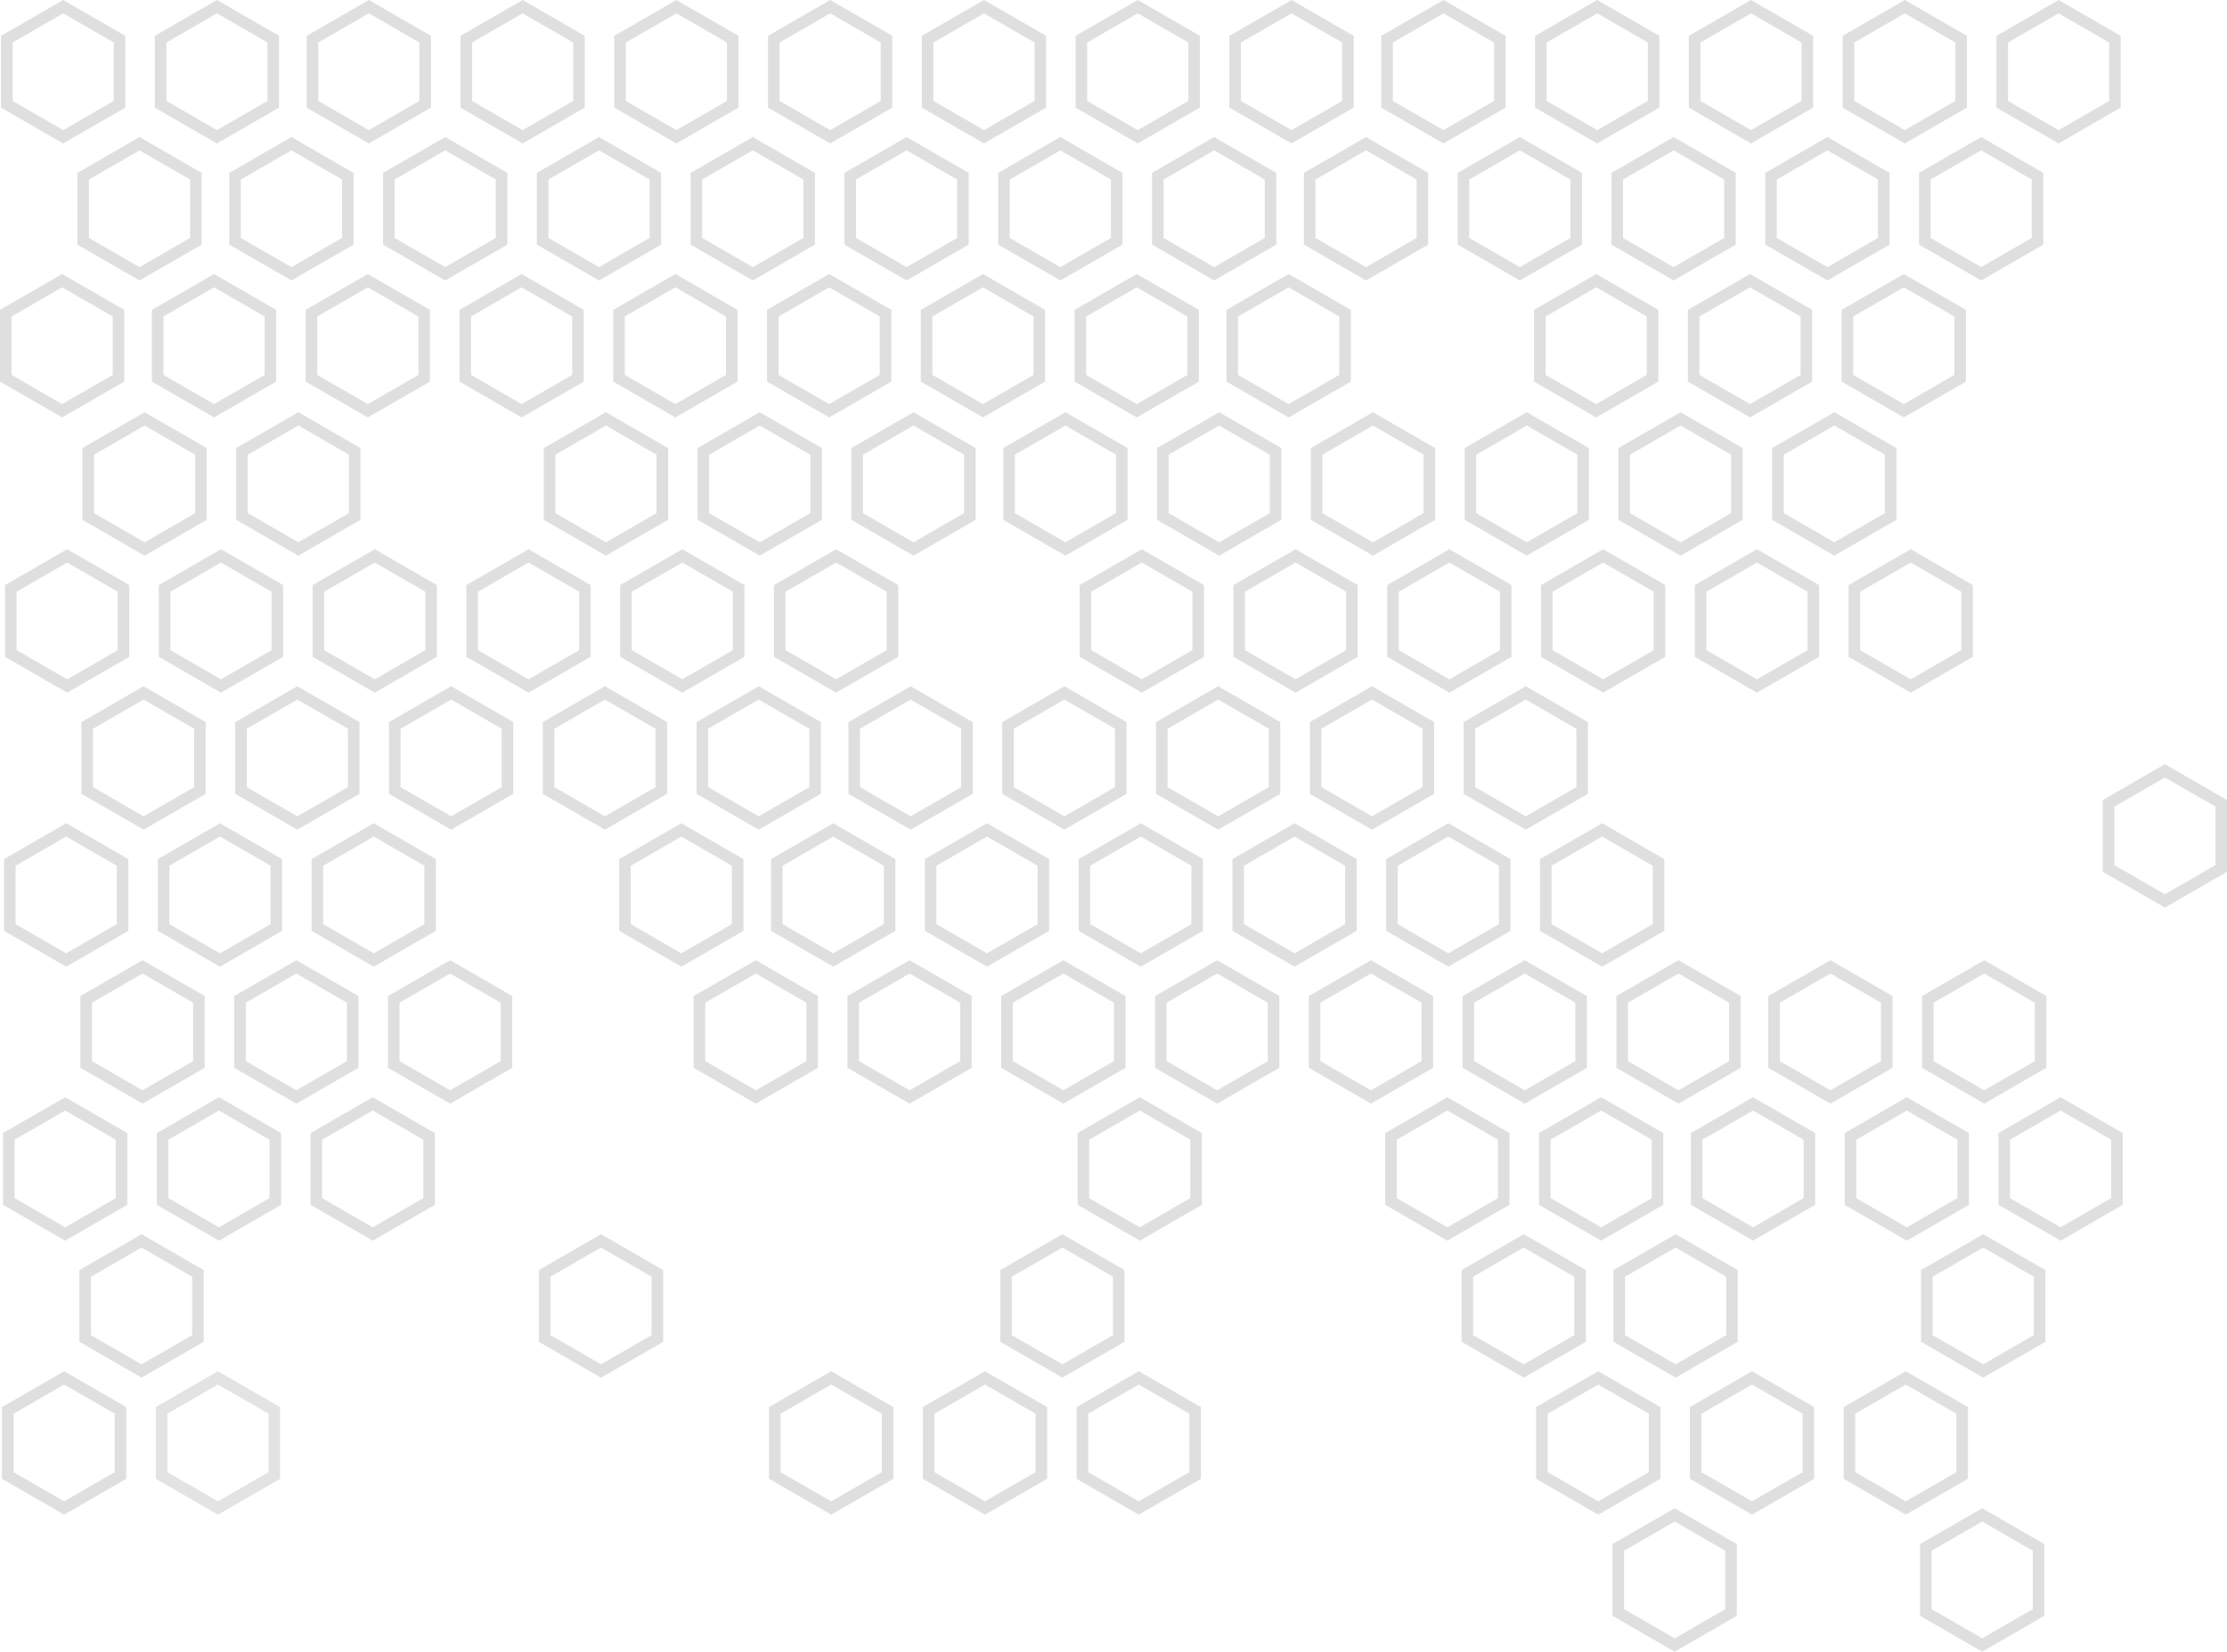 <?xml version="1.0" encoding="UTF-8"?><svg id="Layer_2" xmlns="http://www.w3.org/2000/svg" viewBox="0 0 699.91 519.23"><defs><style>.cls-1{fill:#e3e3e3;}.cls-2{fill:#dfdfdf;}</style></defs><g id="Layer_1-2"><path class="cls-2" d="m19.85,45.1L.32,33.82V11.27L19.85,0l19.53,11.27v22.55l-19.53,11.27ZM3.95,31.73l15.9,9.18,15.9-9.18V13.37l-15.9-9.18L3.95,13.37v18.36Z"/><path class="cls-2" d="m68.18,45.1l-19.53-11.27V11.27L68.18,0l19.53,11.27v22.55l-19.53,11.27Zm-15.9-13.37l15.9,9.18,15.9-9.18V13.37l-15.9-9.18-15.9,9.18v18.36Z"/><path class="cls-2" d="m43.85,88.17l-19.53-11.27v-22.55l19.53-11.27,19.53,11.27v22.55l-19.53,11.27Zm-15.9-13.37l15.9,9.18,15.9-9.18v-18.36l-15.9-9.18-15.9,9.18v18.36Z"/><path class="cls-2" d="m19.53,131.23L0,119.96v-22.55l19.53-11.27,19.53,11.27v22.55l-19.53,11.27Zm-15.9-13.37l15.9,9.18,15.9-9.18v-18.36l-15.9-9.18-15.9,9.18v18.36Z"/><path class="cls-2" d="m115.92,45.1l-19.53-11.27V11.27L115.92,0l19.53,11.27v22.55l-19.53,11.27Zm-15.9-13.37l15.9,9.18,15.9-9.18V13.37l-15.9-9.18-15.9,9.18v18.36Z"/><path class="cls-2" d="m164.25,45.1l-19.53-11.27V11.27L164.25,0l19.53,11.27v22.55l-19.53,11.27Zm-15.9-13.37l15.9,9.18,15.9-9.18V13.37l-15.9-9.18-15.9,9.18v18.36Z"/><path class="cls-2" d="m212.58,45.1l-19.53-11.27V11.27L212.58,0l19.53,11.27v22.55l-19.53,11.27Zm-15.9-13.37l15.9,9.18,15.9-9.18V13.37l-15.9-9.18-15.9,9.18v18.36Z"/><path class="cls-2" d="m260.91,45.1l-19.53-11.27V11.27l19.53-11.27,19.53,11.27v22.55l-19.53,11.27Zm-15.9-13.37l15.9,9.18,15.9-9.18V13.37l-15.9-9.18-15.9,9.18v18.36Z"/><path class="cls-2" d="m309.25,45.1l-19.53-11.27V11.27l19.53-11.27,19.53,11.27v22.55l-19.53,11.27Zm-15.9-13.37l15.9,9.18,15.9-9.18V13.37l-15.9-9.18-15.9,9.18v18.36Z"/><path class="cls-2" d="m357.58,45.1l-19.53-11.27V11.27l19.53-11.27,19.53,11.27v22.55l-19.53,11.27Zm-15.9-13.37l15.9,9.18,15.9-9.18V13.37l-15.9-9.18-15.9,9.18v18.36Z"/><path class="cls-2" d="m405.91,45.1l-19.53-11.27V11.27l19.53-11.27,19.53,11.27v22.55l-19.53,11.27Zm-15.9-13.37l15.9,9.18,15.9-9.18V13.37l-15.9-9.18-15.9,9.18v18.36Z"/><path class="cls-2" d="m91.59,88.17l-19.53-11.27v-22.55l19.53-11.27,19.53,11.27v22.55l-19.53,11.27Zm-15.9-13.37l15.9,9.18,15.9-9.18v-18.36l-15.9-9.18-15.9,9.18v18.36Z"/><path class="cls-2" d="m139.92,88.17l-19.53-11.27v-22.55l19.53-11.27,19.53,11.27v22.55l-19.53,11.27Zm-15.9-13.37l15.9,9.18,15.9-9.18v-18.36l-15.9-9.18-15.9,9.18v18.36Z"/><path class="cls-2" d="m188.26,88.17l-19.53-11.27v-22.55l19.53-11.27,19.53,11.27v22.55l-19.53,11.27Zm-15.9-13.37l15.9,9.18,15.9-9.18v-18.36l-15.9-9.18-15.9,9.18v18.36Z"/><path class="cls-2" d="m236.59,88.17l-19.53-11.27v-22.55l19.53-11.27,19.53,11.27v22.55l-19.53,11.27Zm-15.9-13.37l15.9,9.18,15.9-9.18v-18.36l-15.9-9.18-15.9,9.18v18.36Z"/><path class="cls-2" d="m284.92,88.17l-19.53-11.27v-22.55l19.53-11.27,19.53,11.27v22.55l-19.53,11.27Zm-15.9-13.37l15.9,9.18,15.9-9.18v-18.36l-15.9-9.18-15.9,9.18v18.36Z"/><path class="cls-2" d="m333.25,88.17l-19.53-11.27v-22.55l19.53-11.27,19.53,11.27v22.55l-19.53,11.27Zm-15.9-13.37l15.9,9.18,15.9-9.18v-18.36l-15.9-9.18-15.9,9.18v18.36Z"/><path class="cls-2" d="m381.59,88.17l-19.53-11.27v-22.55l19.53-11.27,19.53,11.27v22.55l-19.53,11.27Zm-15.9-13.37l15.9,9.18,15.9-9.18v-18.36l-15.9-9.18-15.9,9.18v18.36Z"/><path class="cls-2" d="m67.27,131.23l-19.53-11.27v-22.55l19.53-11.27,19.53,11.27v22.55l-19.53,11.27Zm-15.9-13.37l15.9,9.18,15.9-9.18v-18.36l-15.9-9.18-15.9,9.18v18.36Z"/><path class="cls-2" d="m115.6,131.23l-19.53-11.27v-22.55l19.53-11.27,19.53,11.27v22.55l-19.53,11.27Zm-15.9-13.37l15.9,9.18,15.9-9.18v-18.36l-15.9-9.18-15.9,9.18v18.36Z"/><path class="cls-2" d="m163.93,131.23l-19.53-11.27v-22.55l19.53-11.27,19.53,11.27v22.55l-19.53,11.27Zm-15.9-13.37l15.9,9.18,15.9-9.18v-18.36l-15.9-9.18-15.9,9.18v18.36Z"/><path class="cls-2" d="m212.26,131.23l-19.53-11.27v-22.55l19.53-11.27,19.53,11.27v22.55l-19.53,11.27Zm-15.9-13.37l15.9,9.18,15.9-9.18v-18.36l-15.9-9.18-15.9,9.18v18.36Z"/><path class="cls-2" d="m260.6,131.23l-19.53-11.27v-22.55l19.53-11.27,19.53,11.27v22.55l-19.53,11.27Zm-15.9-13.37l15.9,9.18,15.9-9.18v-18.36l-15.9-9.18-15.9,9.18v18.36Z"/><path class="cls-2" d="m308.93,131.23l-19.53-11.27v-22.55l19.53-11.27,19.53,11.27v22.55l-19.53,11.27Zm-15.9-13.37l15.9,9.18,15.9-9.18v-18.36l-15.9-9.18-15.9,9.18v18.36Z"/><path class="cls-2" d="m357.26,131.23l-19.53-11.27v-22.55l19.53-11.27,19.53,11.27v22.55l-19.53,11.27Zm-15.9-13.37l15.9,9.18,15.9-9.18v-18.36l-15.9-9.18-15.9,9.18v18.36Z"/><path class="cls-2" d="m453.65,45.1l-19.53-11.27V11.27l19.53-11.27,19.53,11.27v22.55l-19.53,11.27Zm-15.9-13.37l15.9,9.18,15.9-9.18V13.37l-15.9-9.18-15.9,9.18v18.36Z"/><path class="cls-2" d="m501.98,45.1l-19.53-11.27V11.27l19.53-11.27,19.53,11.27v22.55l-19.53,11.27Zm-15.9-13.37l15.9,9.18,15.9-9.18V13.37l-15.9-9.18-15.9,9.18v18.36Z"/><path class="cls-2" d="m550.31,45.1l-19.53-11.27V11.27l19.53-11.27,19.53,11.27v22.55l-19.53,11.27Zm-15.9-13.37l15.9,9.18,15.9-9.18V13.37l-15.9-9.18-15.9,9.18v18.36Z"/><path class="cls-2" d="m598.65,45.1l-19.53-11.27V11.27l19.53-11.27,19.53,11.27v22.55l-19.53,11.27Zm-15.9-13.37l15.9,9.18,15.9-9.18V13.37l-15.9-9.18-15.9,9.18v18.36Z"/><path class="cls-2" d="m646.98,45.1l-19.53-11.27V11.27l19.53-11.27,19.53,11.27v22.55l-19.53,11.27Zm-15.9-13.37l15.9,9.18,15.9-9.18V13.37l-15.9-9.18-15.9,9.18v18.36Z"/><path class="cls-2" d="m429.32,88.17l-19.53-11.27v-22.55l19.53-11.27,19.53,11.27v22.55l-19.53,11.27Zm-15.9-13.37l15.9,9.18,15.9-9.18v-18.36l-15.9-9.18-15.9,9.18v18.36Z"/><path class="cls-2" d="m477.66,88.17l-19.53-11.27v-22.55l19.53-11.27,19.53,11.27v22.55l-19.53,11.27Zm-15.9-13.37l15.9,9.18,15.9-9.18v-18.36l-15.9-9.18-15.9,9.18v18.36Z"/><path class="cls-2" d="m525.99,88.17l-19.53-11.27v-22.55l19.53-11.27,19.53,11.27v22.55l-19.53,11.27Zm-15.9-13.37l15.9,9.18,15.9-9.18v-18.36l-15.9-9.18-15.9,9.18v18.36Z"/><path class="cls-2" d="m574.32,88.17l-19.53-11.27v-22.55l19.53-11.27,19.53,11.27v22.55l-19.53,11.27Zm-15.9-13.37l15.9,9.18,15.9-9.18v-18.36l-15.9-9.18-15.9,9.18v18.36Z"/><path class="cls-2" d="m622.65,88.17l-19.53-11.27v-22.55l19.53-11.27,19.53,11.27v22.55l-19.53,11.27Zm-15.9-13.37l15.9,9.18,15.9-9.18v-18.36l-15.9-9.18-15.9,9.18v18.36Z"/><path class="cls-2" d="m405,131.23l-19.53-11.27v-22.55l19.53-11.27,19.53,11.27v22.55l-19.53,11.27Zm-15.9-13.37l15.9,9.18,15.9-9.18v-18.36l-15.9-9.18-15.9,9.18v18.36Z"/><path class="cls-2" d="m501.66,131.23l-19.53-11.27v-22.55l19.53-11.27,19.53,11.27v22.55l-19.53,11.27Zm-15.9-13.37l15.9,9.18,15.9-9.18v-18.36l-15.9-9.18-15.9,9.18v18.36Z"/><path class="cls-2" d="m550,131.23l-19.53-11.27v-22.55l19.53-11.27,19.53,11.27v22.55l-19.53,11.27Zm-15.9-13.37l15.9,9.18,15.9-9.18v-18.36l-15.9-9.18-15.9,9.18v18.36Z"/><path class="cls-2" d="m598.33,131.23l-19.53-11.27v-22.55l19.53-11.27,19.53,11.27v22.55l-19.53,11.27Zm-15.9-13.37l15.9,9.18,15.9-9.18v-18.36l-15.9-9.18-15.9,9.18v18.36Z"/><path class="cls-2" d="m45.44,174.68l-19.53-11.27v-22.55l19.53-11.27,19.53,11.27v22.55l-19.53,11.27Zm-15.9-13.37l15.9,9.18,15.9-9.18v-18.36l-15.9-9.18-15.9,9.18v18.36Z"/><path class="cls-2" d="m93.77,174.68l-19.53-11.27v-22.55l19.53-11.27,19.53,11.27v22.55l-19.53,11.27Zm-15.9-13.37l15.9,9.18,15.9-9.18v-18.36l-15.9-9.18-15.9,9.18v18.36Z"/><path class="cls-2" d="m190.44,174.68l-19.53-11.27v-22.55l19.53-11.27,19.53,11.27v22.55l-19.53,11.27Zm-15.9-13.37l15.9,9.18,15.9-9.18v-18.36l-15.9-9.18-15.9,9.18v18.36Z"/><path class="cls-2" d="m238.77,174.68l-19.53-11.27v-22.55l19.53-11.27,19.53,11.27v22.55l-19.53,11.27Zm-15.9-13.37l15.9,9.18,15.9-9.18v-18.36l-15.9-9.18-15.9,9.18v18.36Z"/><path class="cls-2" d="m287.1,174.68l-19.53-11.27v-22.55l19.53-11.27,19.53,11.27v22.55l-19.53,11.27Zm-15.9-13.37l15.9,9.18,15.9-9.18v-18.36l-15.9-9.18-15.9,9.18v18.36Z"/><path class="cls-2" d="m21.11,217.75l-19.53-11.27v-22.55l19.53-11.27,19.53,11.27v22.55l-19.53,11.27Zm-15.9-13.37l15.9,9.18,15.9-9.18v-18.36l-15.9-9.18-15.9,9.18v18.36Z"/><path class="cls-2" d="m69.45,217.75l-19.53-11.27v-22.55l19.53-11.27,19.53,11.27v22.55l-19.53,11.27Zm-15.9-13.37l15.9,9.18,15.9-9.18v-18.36l-15.9-9.18-15.9,9.18v18.36Z"/><path class="cls-2" d="m117.78,217.75l-19.53-11.27v-22.55l19.53-11.27,19.53,11.27v22.55l-19.53,11.27Zm-15.9-13.37l15.9,9.18,15.9-9.18v-18.36l-15.9-9.18-15.9,9.18v18.36Z"/><path class="cls-2" d="m166.11,217.75l-19.53-11.27v-22.55l19.53-11.27,19.53,11.27v22.55l-19.53,11.27Zm-15.9-13.37l15.9,9.18,15.9-9.18v-18.36l-15.9-9.18-15.9,9.18v18.36Z"/><path class="cls-2" d="m214.44,217.75l-19.53-11.27v-22.55l19.53-11.27,19.53,11.27v22.55l-19.53,11.27Zm-15.9-13.37l15.9,9.18,15.9-9.18v-18.36l-15.9-9.18-15.9,9.18v18.36Z"/><path class="cls-2" d="m262.78,217.75l-19.53-11.27v-22.55l19.53-11.27,19.53,11.27v22.55l-19.53,11.27Zm-15.9-13.37l15.9,9.18,15.9-9.18v-18.36l-15.9-9.18-15.9,9.18v18.36Z"/><path class="cls-2" d="m45.12,260.82l-19.53-11.27v-22.55l19.53-11.27,19.53,11.27v22.55l-19.53,11.27Zm-15.9-13.37l15.9,9.18,15.9-9.18v-18.36l-15.9-9.18-15.9,9.18v18.36Z"/><path class="cls-2" d="m93.45,260.82l-19.53-11.27v-22.55l19.53-11.27,19.53,11.27v22.55l-19.53,11.27Zm-15.9-13.37l15.9,9.18,15.9-9.18v-18.36l-15.9-9.18-15.9,9.18v18.36Z"/><path class="cls-2" d="m141.79,260.82l-19.53-11.27v-22.55l19.53-11.27,19.53,11.27v22.55l-19.53,11.27Zm-15.9-13.37l15.9,9.18,15.9-9.18v-18.36l-15.9-9.18-15.9,9.18v18.36Z"/><path class="cls-2" d="m190.12,260.82l-19.53-11.27v-22.55l19.53-11.27,19.53,11.27v22.55l-19.53,11.27Zm-15.9-13.37l15.9,9.18,15.9-9.18v-18.36l-15.9-9.18-15.9,9.18v18.36Z"/><path class="cls-2" d="m238.45,260.82l-19.53-11.27v-22.55l19.53-11.27,19.53,11.27v22.55l-19.53,11.27Zm-15.9-13.37l15.9,9.18,15.9-9.18v-18.36l-15.9-9.18-15.9,9.18v18.36Z"/><path class="cls-2" d="m20.8,303.89l-19.53-11.27v-22.55l19.53-11.27,19.53,11.27v22.55l-19.53,11.27Zm-15.9-13.37l15.9,9.18,15.9-9.18v-18.36l-15.9-9.18-15.9,9.18v18.36Z"/><path class="cls-2" d="m69.13,303.89l-19.53-11.27v-22.55l19.53-11.27,19.53,11.27v22.55l-19.53,11.27Zm-15.9-13.37l15.9,9.18,15.9-9.18v-18.36l-15.9-9.18-15.9,9.18v18.36Z"/><path class="cls-2" d="m117.46,303.89l-19.53-11.27v-22.55l19.53-11.27,19.53,11.27v22.55l-19.53,11.27Zm-15.9-13.37l15.9,9.18,15.9-9.18v-18.36l-15.9-9.18-15.9,9.18v18.36Z"/><path class="cls-2" d="m214.13,303.89l-19.53-11.27v-22.55l19.53-11.27,19.53,11.27v22.55l-19.53,11.27Zm-15.9-13.37l15.9,9.18,15.9-9.18v-18.36l-15.9-9.18-15.9,9.18v18.36Z"/><path class="cls-2" d="m44.8,346.95l-19.53-11.27v-22.55l19.53-11.27,19.53,11.27v22.55l-19.53,11.27Zm-15.9-13.37l15.9,9.18,15.9-9.18v-18.36l-15.9-9.18-15.9,9.18v18.36Z"/><path class="cls-2" d="m93.14,346.95l-19.53-11.27v-22.55l19.53-11.27,19.53,11.27v22.55l-19.53,11.27Zm-15.9-13.37l15.9,9.18,15.9-9.18v-18.36l-15.9-9.18-15.9,9.18v18.36Z"/><path class="cls-2" d="m141.47,346.95l-19.53-11.27v-22.55l19.53-11.27,19.53,11.27v22.55l-19.53,11.27Zm-15.9-13.37l15.9,9.18,15.9-9.18v-18.36l-15.9-9.18-15.9,9.18v18.36Z"/><path class="cls-2" d="m20.48,390.02l-19.53-11.27v-22.55l19.53-11.27,19.53,11.27v22.55l-19.53,11.27Zm-15.9-13.37l15.9,9.18,15.9-9.18v-18.36l-15.9-9.18-15.9,9.18v18.36Z"/><path class="cls-2" d="m68.81,390.02l-19.53-11.27v-22.55l19.53-11.27,19.53,11.27v22.55l-19.53,11.27Zm-15.9-13.37l15.9,9.18,15.9-9.18v-18.36l-15.9-9.18-15.9,9.18v18.36Z"/><path class="cls-2" d="m117.14,390.02l-19.53-11.27v-22.55l19.53-11.27,19.53,11.27v22.55l-19.53,11.27Zm-15.9-13.37l15.9,9.18,15.9-9.18v-18.36l-15.9-9.18-15.9,9.18v18.36Z"/><path class="cls-2" d="m44.49,433.09l-19.53-11.27v-22.55l19.53-11.27,19.53,11.27v22.55l-19.53,11.27Zm-15.9-13.37l15.9,9.18,15.9-9.18v-18.36l-15.9-9.18-15.9,9.18v18.36Z"/><path class="cls-2" d="m20.16,476.16l-19.53-11.27v-22.55l19.53-11.27,19.53,11.27v22.55l-19.53,11.27Zm-15.9-13.37l15.9,9.18,15.9-9.18v-18.36l-15.9-9.18-15.9,9.18v18.36Z"/><path class="cls-1" d="m68.5,476.16l-19.53-11.27v-22.55l19.53-11.27,19.53,11.27v22.55l-19.53,11.27Zm-15.9-13.37l15.9,9.18,15.9-9.18v-18.36l-15.9-9.18-15.9,9.18v18.36Z"/><path class="cls-2" d="m334.84,174.68l-19.53-11.27v-22.55l19.53-11.27,19.53,11.27v22.55l-19.53,11.27Zm-15.9-13.37l15.9,9.18,15.9-9.18v-18.36l-15.9-9.18-15.9,9.18v18.36Z"/><path class="cls-2" d="m383.17,174.68l-19.53-11.27v-22.55l19.53-11.27,19.53,11.27v22.55l-19.53,11.27Zm-15.9-13.37l15.9,9.18,15.9-9.18v-18.36l-15.9-9.18-15.9,9.18v18.36Z"/><path class="cls-2" d="m431.5,174.68l-19.53-11.27v-22.55l19.53-11.27,19.53,11.27v22.55l-19.53,11.27Zm-15.9-13.37l15.9,9.18,15.9-9.18v-18.36l-15.9-9.18-15.9,9.18v18.36Z"/><path class="cls-2" d="m479.84,174.68l-19.53-11.27v-22.55l19.53-11.27,19.53,11.27v22.55l-19.53,11.27Zm-15.9-13.37l15.9,9.18,15.9-9.18v-18.36l-15.9-9.18-15.9,9.18v18.36Z"/><path class="cls-2" d="m528.17,174.68l-19.53-11.27v-22.55l19.53-11.27,19.53,11.27v22.55l-19.53,11.27Zm-15.9-13.37l15.9,9.18,15.9-9.18v-18.36l-15.9-9.18-15.9,9.18v18.36Z"/><path class="cls-2" d="m576.5,174.68l-19.53-11.27v-22.55l19.53-11.27,19.53,11.27v22.55l-19.53,11.27Zm-15.9-13.37l15.9,9.18,15.9-9.18v-18.36l-15.9-9.18-15.9,9.18v18.36Z"/><path class="cls-2" d="m358.85,217.75l-19.53-11.27v-22.55l19.53-11.27,19.53,11.27v22.55l-19.53,11.27Zm-15.9-13.37l15.9,9.18,15.9-9.18v-18.36l-15.9-9.18-15.9,9.18v18.36Z"/><path class="cls-2" d="m407.18,217.75l-19.53-11.27v-22.55l19.53-11.27,19.53,11.27v22.55l-19.53,11.27Zm-15.9-13.37l15.9,9.18,15.9-9.18v-18.36l-15.9-9.18-15.9,9.18v18.36Z"/><path class="cls-2" d="m455.51,217.75l-19.53-11.27v-22.55l19.53-11.27,19.53,11.27v22.55l-19.53,11.27Zm-15.9-13.37l15.9,9.18,15.9-9.18v-18.36l-15.9-9.18-15.9,9.18v18.36Z"/><path class="cls-2" d="m503.84,217.75l-19.53-11.27v-22.55l19.53-11.27,19.53,11.27v22.55l-19.53,11.27Zm-15.9-13.37l15.9,9.18,15.9-9.18v-18.36l-15.9-9.18-15.9,9.18v18.36Z"/><path class="cls-2" d="m552.18,217.75l-19.53-11.27v-22.55l19.53-11.27,19.53,11.27v22.55l-19.53,11.27Zm-15.9-13.37l15.9,9.18,15.9-9.18v-18.36l-15.9-9.18-15.9,9.18v18.36Z"/><path class="cls-2" d="m600.51,217.75l-19.53-11.27v-22.55l19.53-11.27,19.53,11.27v22.55l-19.53,11.27Zm-15.9-13.37l15.9,9.18,15.9-9.18v-18.36l-15.9-9.18-15.9,9.18v18.36Z"/><path class="cls-2" d="m286.19,260.82l-19.53-11.27v-22.55l19.53-11.27,19.53,11.27v22.55l-19.53,11.27Zm-15.9-13.37l15.9,9.18,15.9-9.18v-18.36l-15.9-9.18-15.9,9.18v18.36Z"/><path class="cls-2" d="m334.52,260.82l-19.53-11.27v-22.55l19.53-11.27,19.53,11.27v22.55l-19.53,11.27Zm-15.9-13.37l15.9,9.18,15.9-9.18v-18.36l-15.9-9.18-15.9,9.18v18.36Z"/><path class="cls-2" d="m382.85,260.82l-19.53-11.27v-22.55l19.53-11.27,19.53,11.27v22.55l-19.53,11.27Zm-15.9-13.37l15.9,9.18,15.9-9.18v-18.36l-15.9-9.18-15.9,9.18v18.36Z"/><path class="cls-2" d="m431.19,260.82l-19.53-11.27v-22.55l19.53-11.27,19.53,11.27v22.55l-19.53,11.27Zm-15.9-13.37l15.9,9.18,15.9-9.18v-18.36l-15.9-9.18-15.9,9.18v18.36Z"/><path class="cls-2" d="m479.52,260.82l-19.53-11.27v-22.55l19.53-11.27,19.53,11.27v22.55l-19.53,11.27Zm-15.9-13.37l15.9,9.18,15.9-9.18v-18.36l-15.9-9.18-15.9,9.18v18.36Z"/><path class="cls-2" d="m261.86,303.89l-19.53-11.27v-22.55l19.53-11.27,19.53,11.27v22.55l-19.53,11.27Zm-15.9-13.37l15.9,9.18,15.9-9.18v-18.36l-15.9-9.18-15.9,9.18v18.36Z"/><path class="cls-2" d="m310.2,303.89l-19.53-11.27v-22.55l19.53-11.27,19.53,11.27v22.55l-19.53,11.27Zm-15.9-13.37l15.9,9.18,15.9-9.18v-18.36l-15.9-9.18-15.9,9.18v18.36Z"/><path class="cls-2" d="m358.53,303.89l-19.53-11.27v-22.55l19.53-11.27,19.53,11.27v22.55l-19.53,11.27Zm-15.9-13.37l15.9,9.18,15.9-9.18v-18.36l-15.9-9.18-15.9,9.18v18.36Z"/><path class="cls-2" d="m406.86,303.89l-19.53-11.27v-22.55l19.53-11.27,19.53,11.27v22.55l-19.53,11.27Zm-15.9-13.37l15.9,9.18,15.9-9.18v-18.36l-15.9-9.18-15.9,9.18v18.36Z"/><path class="cls-2" d="m455.19,303.89l-19.53-11.27v-22.55l19.53-11.27,19.53,11.27v22.55l-19.53,11.27Zm-15.9-13.37l15.9,9.18,15.9-9.18v-18.36l-15.9-9.18-15.9,9.18v18.36Z"/><path class="cls-2" d="m503.53,303.89l-19.53-11.27v-22.55l19.53-11.27,19.53,11.27v22.55l-19.53,11.27Zm-15.9-13.37l15.9,9.18,15.9-9.18v-18.36l-15.9-9.18-15.9,9.18v18.36Z"/><path class="cls-2" d="m237.54,346.95l-19.53-11.27v-22.55l19.53-11.27,19.53,11.27v22.55l-19.53,11.27Zm-15.9-13.37l15.9,9.18,15.9-9.18v-18.36l-15.9-9.18-15.9,9.18v18.36Z"/><path class="cls-2" d="m285.87,346.95l-19.53-11.27v-22.55l19.53-11.27,19.53,11.27v22.55l-19.53,11.27Zm-15.9-13.37l15.9,9.18,15.9-9.18v-18.36l-15.9-9.18-15.9,9.18v18.36Z"/><path class="cls-2" d="m334.2,346.95l-19.53-11.27v-22.55l19.53-11.27,19.53,11.27v22.55l-19.53,11.27Zm-15.9-13.37l15.9,9.18,15.9-9.18v-18.36l-15.9-9.18-15.9,9.18v18.36Z"/><path class="cls-2" d="m382.54,346.95l-19.53-11.27v-22.55l19.53-11.27,19.53,11.27v22.55l-19.53,11.27Zm-15.9-13.37l15.9,9.18,15.9-9.18v-18.36l-15.9-9.18-15.9,9.18v18.36Z"/><path class="cls-2" d="m430.87,346.95l-19.53-11.27v-22.55l19.53-11.27,19.53,11.27v22.55l-19.53,11.27Zm-15.9-13.37l15.9,9.18,15.9-9.18v-18.36l-15.9-9.18-15.9,9.18v18.36Z"/><path class="cls-2" d="m479.2,346.95l-19.53-11.27v-22.55l19.53-11.27,19.53,11.27v22.55l-19.53,11.27Zm-15.9-13.37l15.9,9.18,15.9-9.18v-18.36l-15.9-9.18-15.9,9.18v18.36Z"/><path class="cls-2" d="m527.53,346.95l-19.53-11.27v-22.55l19.53-11.27,19.53,11.27v22.55l-19.53,11.27Zm-15.9-13.37l15.9,9.18,15.9-9.18v-18.36l-15.9-9.18-15.9,9.18v18.36Z"/><path class="cls-2" d="m358.21,390.02l-19.53-11.27v-22.55l19.53-11.27,19.53,11.27v22.55l-19.53,11.27Zm-15.9-13.37l15.9,9.18,15.9-9.18v-18.36l-15.9-9.18-15.9,9.18v18.36Z"/><path class="cls-2" d="m454.88,390.02l-19.53-11.27v-22.55l19.53-11.27,19.53,11.27v22.55l-19.53,11.27Zm-15.9-13.37l15.9,9.18,15.9-9.18v-18.36l-15.9-9.18-15.9,9.18v18.36Z"/><path class="cls-2" d="m503.21,390.02l-19.53-11.27v-22.55l19.53-11.27,19.53,11.27v22.55l-19.53,11.27Zm-15.9-13.37l15.9,9.18,15.9-9.18v-18.36l-15.9-9.18-15.9,9.18v18.36Z"/><path class="cls-2" d="m188.89,433.09l-19.53-11.27v-22.55l19.53-11.27,19.53,11.27v22.55l-19.53,11.27Zm-15.9-13.37l15.9,9.18,15.9-9.18v-18.36l-15.9-9.18-15.9,9.18v18.36Z"/><path class="cls-2" d="m333.89,433.09l-19.53-11.27v-22.55l19.53-11.27,19.53,11.27v22.55l-19.53,11.27Zm-15.9-13.37l15.9,9.18,15.9-9.18v-18.36l-15.9-9.18-15.9,9.18v18.36Z"/><path class="cls-2" d="m478.88,433.09l-19.53-11.27v-22.55l19.53-11.27,19.53,11.27v22.55l-19.53,11.27Zm-15.9-13.37l15.9,9.18,15.9-9.18v-18.36l-15.9-9.18-15.9,9.18v18.36Z"/><path class="cls-2" d="m261.23,476.16l-19.53-11.27v-22.55l19.53-11.27,19.53,11.27v22.55l-19.53,11.27Zm-15.9-13.37l15.9,9.18,15.9-9.18v-18.36l-15.9-9.18-15.9,9.18v18.36Z"/><path class="cls-2" d="m309.56,476.16l-19.53-11.27v-22.55l19.53-11.27,19.53,11.27v22.55l-19.53,11.27Zm-15.9-13.37l15.9,9.18,15.9-9.18v-18.36l-15.9-9.18-15.9,9.18v18.36Z"/><path class="cls-2" d="m357.89,476.16l-19.53-11.27v-22.55l19.53-11.27,19.53,11.27v22.55l-19.53,11.27Zm-15.9-13.37l15.9,9.18,15.9-9.18v-18.36l-15.9-9.18-15.9,9.18v18.36Z"/><path class="cls-2" d="m575.27,346.95l-19.53-11.27v-22.55l19.53-11.27,19.53,11.27v22.55l-19.53,11.27Zm-15.9-13.37l15.9,9.18,15.9-9.18v-18.36l-15.9-9.18-15.9,9.18v18.36Z"/><path class="cls-2" d="m623.6,346.95l-19.53-11.27v-22.55l19.53-11.27,19.53,11.27v22.55l-19.53,11.27Zm-15.9-13.37l15.9,9.18,15.9-9.18v-18.36l-15.9-9.18-15.9,9.18v18.36Z"/><path class="cls-2" d="m550.95,390.02l-19.53-11.27v-22.55l19.53-11.27,19.53,11.27v22.55l-19.53,11.27Zm-15.9-13.37l15.9,9.18,15.9-9.18v-18.36l-15.9-9.18-15.9,9.18v18.36Z"/><path class="cls-2" d="m599.28,390.02l-19.53-11.27v-22.55l19.53-11.27,19.53,11.27v22.55l-19.53,11.27Zm-15.9-13.37l15.9,9.18,15.9-9.18v-18.36l-15.9-9.18-15.9,9.18v18.36Z"/><path class="cls-2" d="m647.61,390.02l-19.53-11.27v-22.55l19.53-11.27,19.53,11.27v22.55l-19.53,11.27Zm-15.9-13.37l15.9,9.18,15.9-9.18v-18.36l-15.9-9.18-15.9,9.18v18.36Z"/><path class="cls-2" d="m526.62,433.09l-19.53-11.27v-22.55l19.53-11.27,19.53,11.27v22.55l-19.53,11.27Zm-15.9-13.37l15.9,9.18,15.9-9.18v-18.36l-15.9-9.18-15.9,9.18v18.36Z"/><path class="cls-2" d="m623.29,433.09l-19.53-11.27v-22.55l19.53-11.27,19.53,11.27v22.55l-19.53,11.27Zm-15.9-13.37l15.9,9.18,15.9-9.18v-18.36l-15.9-9.18-15.9,9.18v18.36Z"/><path class="cls-2" d="m502.3,476.16l-19.53-11.27v-22.55l19.53-11.27,19.53,11.27v22.55l-19.53,11.27Zm-15.9-13.37l15.9,9.18,15.9-9.18v-18.36l-15.9-9.18-15.9,9.18v18.36Z"/><path class="cls-2" d="m550.63,476.16l-19.53-11.27v-22.55l19.53-11.27,19.53,11.27v22.55l-19.53,11.27Zm-15.9-13.37l15.9,9.18,15.9-9.18v-18.36l-15.9-9.18-15.9,9.18v18.36Z"/><path class="cls-2" d="m598.96,476.16l-19.53-11.27v-22.55l19.53-11.27,19.53,11.27v22.55l-19.53,11.27Zm-15.9-13.37l15.9,9.18,15.9-9.18v-18.36l-15.9-9.18-15.9,9.18v18.36Z"/><path class="cls-2" d="m526.31,519.23l-19.53-11.27v-22.55l19.53-11.27,19.53,11.27v22.55l-19.53,11.27Zm-15.9-13.37l15.9,9.18,15.9-9.18v-18.36l-15.9-9.18-15.9,9.18v18.36Z"/><path class="cls-2" d="m622.97,519.23l-19.53-11.27v-22.55l19.53-11.27,19.53,11.27v22.55l-19.53,11.27Zm-15.9-13.37l15.9,9.18,15.9-9.18v-18.36l-15.9-9.18-15.9,9.18v18.36Z"/><path class="cls-2" d="m680.39,285.32l-19.53-11.27v-22.55l19.53-11.27,19.53,11.27v22.55l-19.53,11.27Zm-15.9-13.37l15.9,9.18,15.9-9.18v-18.36l-15.9-9.18-15.9,9.18v18.36Z"/></g></svg>